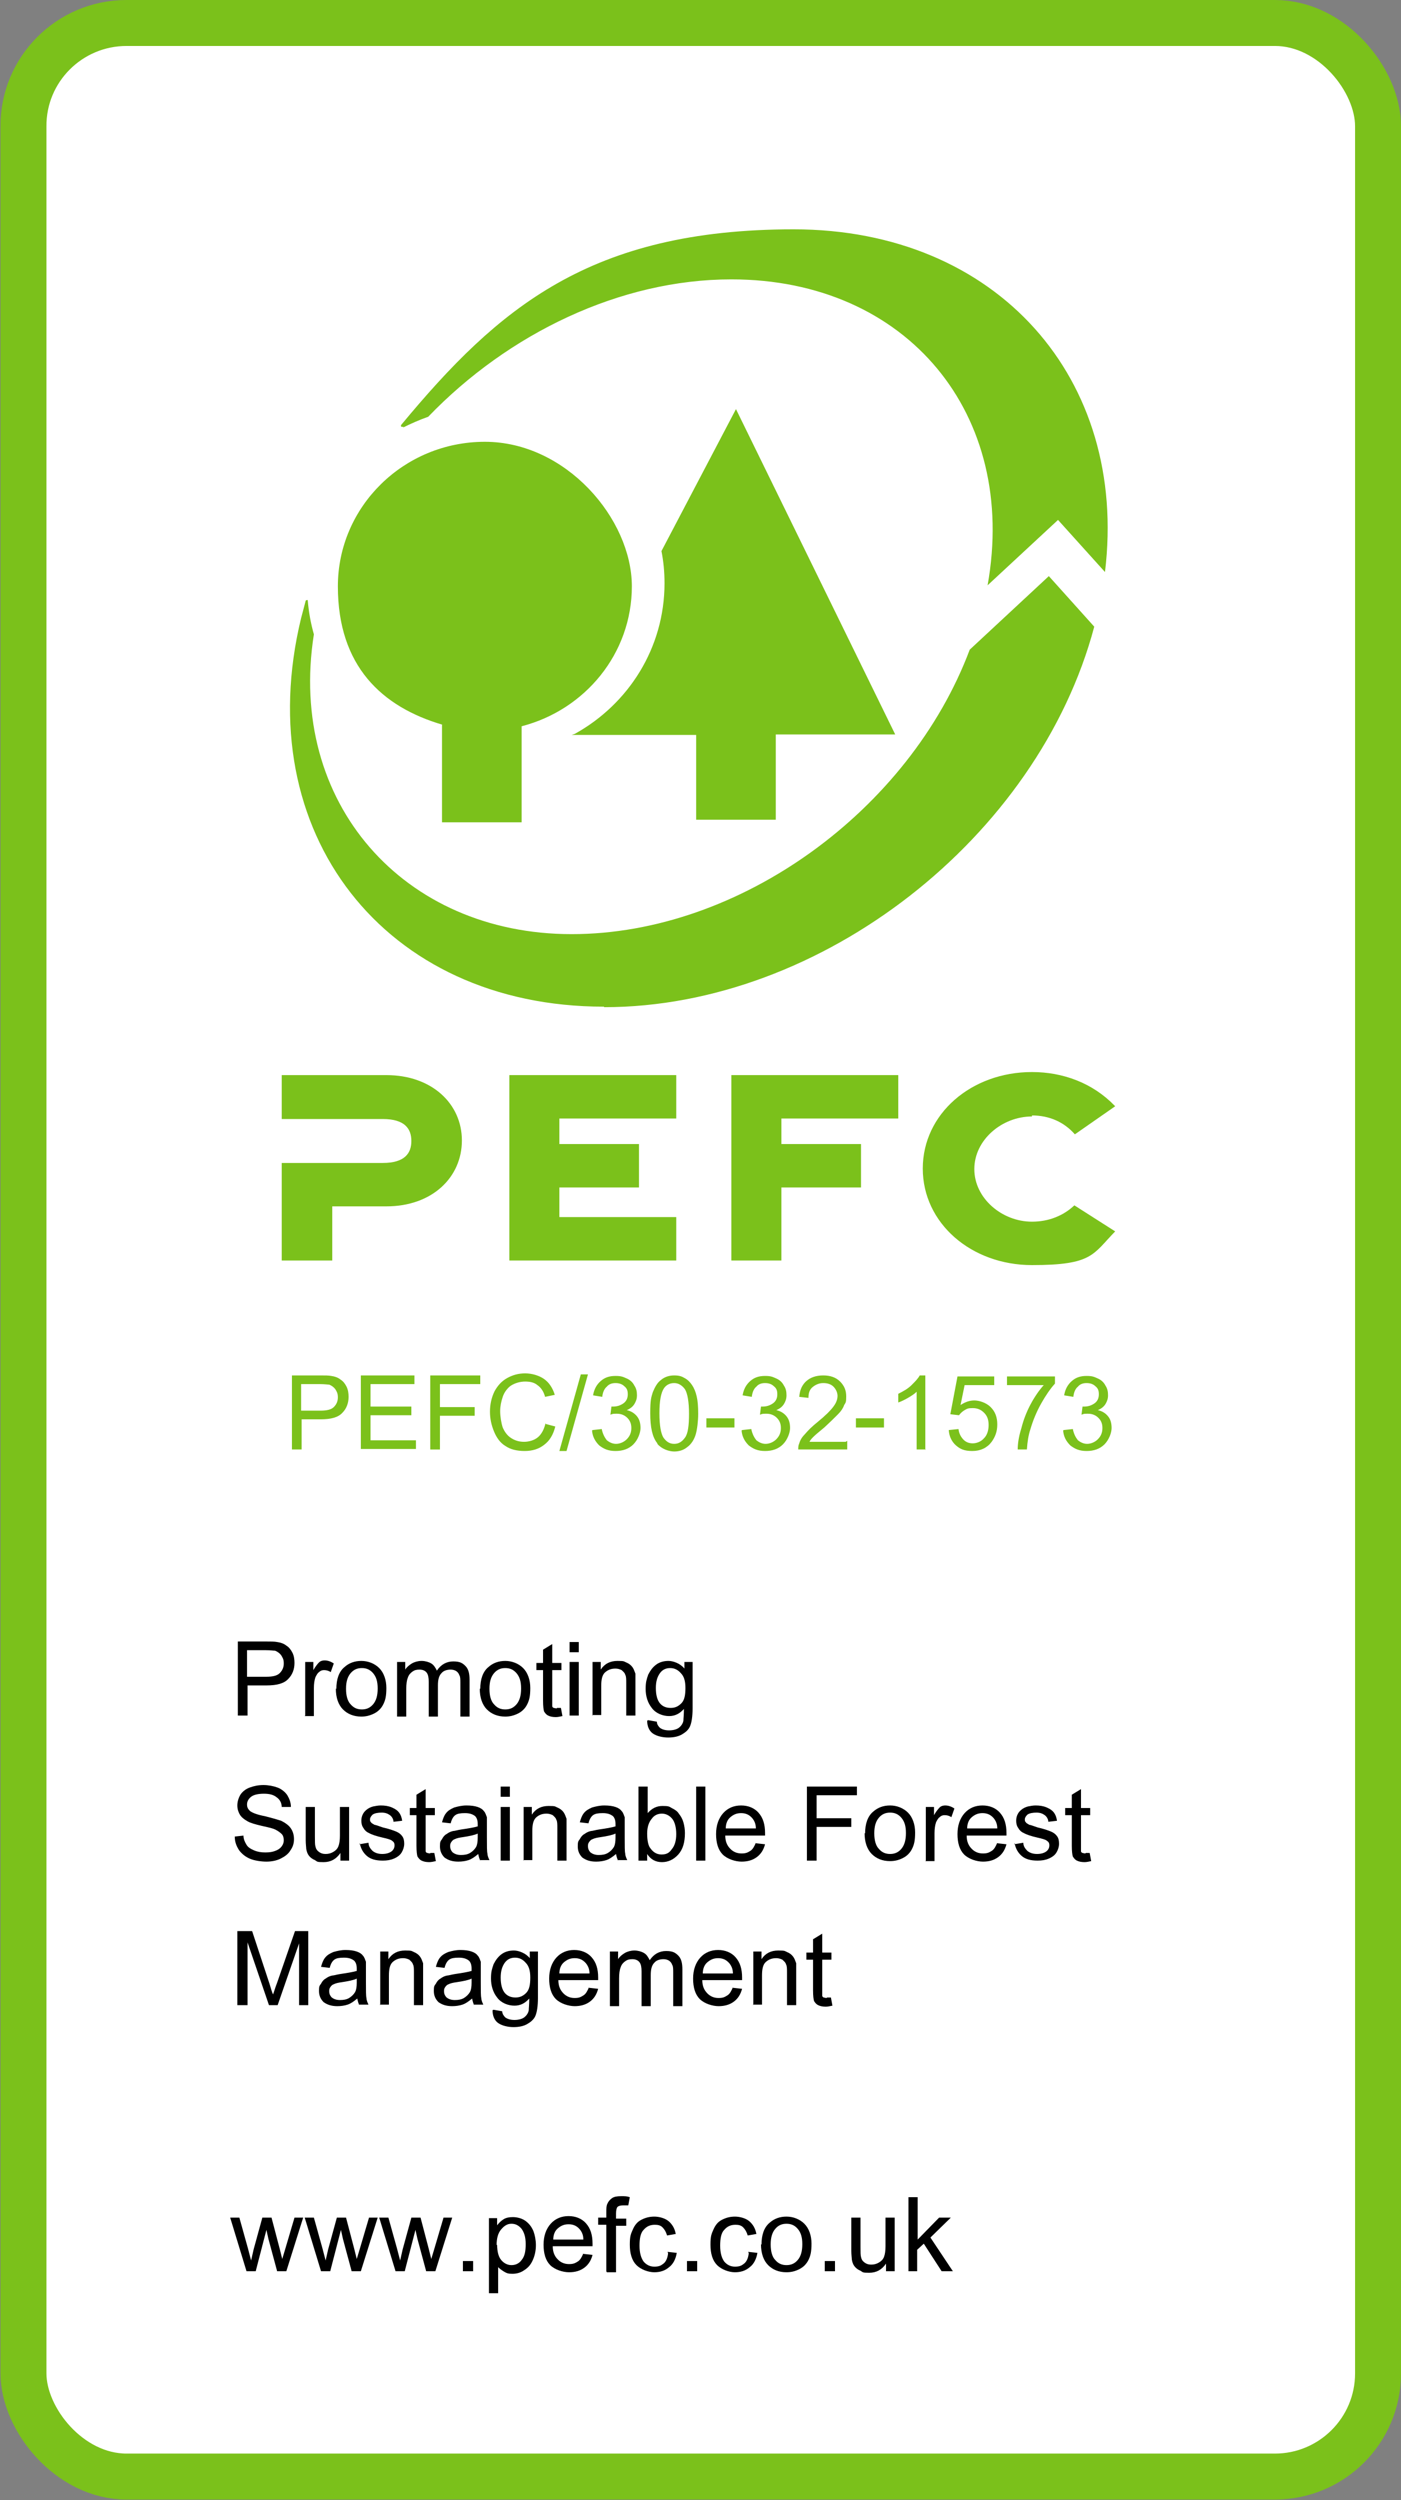 <?xml version="1.0" encoding="UTF-8"?>
<svg xmlns="http://www.w3.org/2000/svg" xmlns:i="http://ns.adobe.com/AdobeIllustrator/10.0/" id="Laag_1" version="1.1" viewBox="0 0 274.5 489.5">
  <rect x="0" y="0" width="274.5" height="489.5" fill="#808080" stroke="none"/>
  <defs>
    <style>
      .st0 {
        fill: #fff;
      }

      .st1 {
        fill: none;
        stroke: #7bc11b;
        stroke-width: 9px;
      }

      .st2 {
        fill: #7bc11b;
      }
    </style>
  </defs>
  <path class="st0" d="M24.8,4.5h225c11.2,0,20.2,11.2,20.2,20.2v440c0,11.2-9.1,20.2-20.2,20.2H24.8c-11.2,0-20.2-11.2-20.2-20.2V24.8C4.5,13.6,13.6,4.5,24.8,4.5Z"></path>
  <path class="st1" d="M24.8,4.5h225c11.2,0,20.2,11.2,20.2,20.2v440c0,11.2-9.1,20.2-20.2,20.2H24.8c-11.2,0-20.2-11.2-20.2-20.2V24.8C4.5,13.6,13.6,4.5,24.8,4.5Z"></path>
  <path class="st2" d="M75.6,210.5h-20.4v8.6h19.8c4.3,0,5.6,1.9,5.6,4.3s-1.3,4.3-5.6,4.3h-19.8s0,19.1,0,19.1h9.9v-10.6h10.6c9,0,14.8-5.7,14.8-12.9s-5.9-12.8-14.8-12.8"></path>
  <polyline class="st2" points="99.8 246.8 132.5 246.8 132.5 238.3 109.6 238.3 109.6 232.5 125.2 232.5 125.2 224 109.6 224 109.6 219 132.5 219 132.5 210.5 99.8 210.5 99.8 246.8"></polyline>
  <polyline class="st2" points="143.3 246.8 153.1 246.8 153.1 232.5 168.7 232.5 168.7 224 153.1 224 153.1 219 176 219 176 210.5 143.3 210.5 143.3 246.8"></polyline>
  <path class="st2" d="M202.2,218.4c3.4,0,6.3,1.3,8.4,3.7l7.9-5.5c-4.4-4.6-10.3-6.7-16.3-6.7-11.9,0-21.4,8.2-21.4,18.9s9.5,18.9,21.4,18.9,11.9-2.1,16.3-6.6l-8-5.1c-2.1,2-5,3.2-8.3,3.2-5.9,0-11.3-4.6-11.3-10.3s5.4-10.3,11.3-10.3"></path>
  <path class="st2" d="M152,160.4v-16.6h23.4l-31.2-63.7-14.6,27.8c.4,2,.6,4.1.6,6.3,0,12.7-7.1,23.7-17.6,29.5l-.6.2h24.4v16.6h15.6"></path>
  <path class="st2" d="M86.6,141.9v19.1h15.6v-18.8c12.4-3.2,21.6-14.2,21.6-27.4s-12.9-28.3-28.8-28.3-28.8,12.7-28.8,28.3,8.6,23.6,20.5,27.1"></path>
  <path class="st2" d="M79,83.7c1.6-.8,3.2-1.5,4.9-2.1,15.7-16.3,37.6-26.9,59.4-26.9,34.5,0,56.2,26.5,50.2,59.9l13.8-12.8,9.2,10.2c4.6-37.8-21.1-67.1-61-67.1s-57.9,15.4-76.9,38.3c0,0-.1.2,0,.3.2.2.4,0,.4,0"></path>
  <path class="st2" d="M118.4,197.2c42.5,0,85-33.2,96-74.5l-8.9-9.9-15.5,14.4c-11.8,31.4-45,55.7-78,55.7s-55.7-25.8-50.5-58.7c-.6-2.1-1-4.3-1.2-6.6,0,0,0-.2-.2-.1-.1,0-.2.1-.2.1-.3,1.1-.6,2.3-.9,3.4-10.2,42,16.3,76.1,59.3,76.1"></path>
  <path class="st2" d="M57.2,283.8v-14.5h5.5c1,0,1.7,0,2.2.1.7.1,1.3.3,1.8.7.5.3.9.8,1.2,1.4.3.6.4,1.3.4,2,0,1.2-.4,2.3-1.2,3.1-.8.9-2.2,1.3-4.3,1.3h-3.7v5.9h-1.9ZM59.1,276.2h3.7c1.2,0,2.1-.2,2.6-.7.5-.5.8-1.1.8-1.9s-.2-1.1-.5-1.6c-.3-.4-.7-.7-1.2-.9-.3,0-.9-.1-1.8-.1h-3.7v5.2ZM70.7,283.8v-14.5h10.5v1.7h-8.6v4.4h8v1.7h-8v4.9h8.9v1.7h-10.8ZM84.3,283.8v-14.5h9.8v1.7h-7.9v4.5h6.8v1.7h-6.8v6.6h-1.9ZM106.9,278.8l1.9.5c-.4,1.6-1.1,2.8-2.2,3.6-1,.8-2.3,1.2-3.8,1.2s-2.8-.3-3.8-1c-1-.6-1.7-1.6-2.2-2.8-.5-1.2-.8-2.5-.8-3.9s.3-2.8.9-4c.6-1.1,1.4-2,2.5-2.6,1.1-.6,2.2-.9,3.5-.9s2.7.4,3.7,1.1c1,.7,1.7,1.8,2.1,3.1l-1.9.4c-.3-1.1-.8-1.8-1.5-2.3-.6-.5-1.4-.7-2.4-.7s-2,.3-2.8.8c-.7.5-1.3,1.3-1.6,2.2-.3.9-.5,1.8-.5,2.8s.2,2.3.5,3.2c.4.9.9,1.6,1.7,2.1.8.5,1.6.7,2.5.7s2-.3,2.7-.9c.7-.6,1.2-1.5,1.5-2.8ZM109.6,284.1l4.2-15h1.4l-4.2,15h-1.4ZM116.1,280l1.8-.2c.2,1,.6,1.7,1,2.2.5.4,1.1.7,1.8.7s1.5-.3,2.1-.9c.6-.6.9-1.3.9-2.2s-.3-1.5-.8-2c-.5-.5-1.2-.8-2-.8s-.8,0-1.3.2l.2-1.6c.1,0,.2,0,.3,0,.8,0,1.4-.2,2-.6.6-.4.9-1,.9-1.8s-.2-1.2-.7-1.6c-.4-.4-1-.6-1.7-.6s-1.3.2-1.7.7c-.5.4-.8,1.1-.9,2l-1.8-.3c.2-1.2.7-2.1,1.5-2.8.8-.7,1.7-1,2.9-1s1.5.2,2.2.5c.7.3,1.2.8,1.5,1.4.4.6.5,1.2.5,1.9s-.2,1.2-.5,1.7-.8.9-1.5,1.2c.9.2,1.5.6,2,1.2s.7,1.4.7,2.3-.5,2.3-1.4,3.2c-.9.9-2.1,1.3-3.5,1.3s-2.3-.4-3.2-1.1c-.8-.8-1.3-1.7-1.4-2.9ZM128.8,282.6c-1-1.2-1.4-3.2-1.4-5.9s.2-3.1.5-4.1c.4-1,.9-1.9,1.6-2.4.7-.6,1.6-.9,2.6-.9s1.5.2,2,.5c.6.3,1.1.8,1.5,1.4.4.6.7,1.3.9,2.2.2.8.3,2,.3,3.4s-.2,3.1-.5,4.1c-.3,1-.9,1.9-1.6,2.4-.7.6-1.6.9-2.6.9s-2.5-.5-3.3-1.5h0ZM130.1,271.8c-.6.9-.9,2.5-.9,4.9s.3,4,.8,4.8c.6.8,1.2,1.2,2.1,1.2s1.5-.4,2.1-1.2c.6-.8.8-2.4.8-4.7s-.3-4-.8-4.8c-.6-.8-1.3-1.2-2.1-1.2s-1.5.3-2,1h0ZM138.4,279.5v-1.8h5.5v1.8h-5.5ZM145.4,280l1.8-.2c.2,1,.6,1.7,1,2.2.5.4,1.1.7,1.8.7s1.5-.3,2.1-.9c.6-.6.9-1.3.9-2.2s-.3-1.5-.8-2c-.5-.5-1.2-.8-2-.8s-.8,0-1.3.2l.2-1.6c.1,0,.2,0,.3,0,.8,0,1.4-.2,2-.6.6-.4.9-1,.9-1.8s-.2-1.2-.7-1.6c-.4-.4-1-.6-1.7-.6s-1.3.2-1.7.7c-.5.4-.8,1.1-.9,2l-1.8-.3c.2-1.2.7-2.1,1.5-2.8.8-.7,1.7-1,2.9-1s1.5.2,2.2.5c.7.3,1.2.8,1.5,1.4.4.6.5,1.2.5,1.9s-.2,1.2-.5,1.7-.8.9-1.5,1.2c.9.2,1.5.6,2,1.2s.7,1.4.7,2.3-.5,2.3-1.4,3.2c-.9.9-2.1,1.3-3.5,1.3s-2.3-.4-3.2-1.1c-.8-.8-1.3-1.7-1.4-2.9ZM166,282.1v1.7h-9.6c0-.4,0-.8.2-1.2.2-.7.6-1.3,1.2-1.9.5-.6,1.3-1.4,2.3-2.2,1.6-1.3,2.6-2.3,3.2-3.1.6-.8.8-1.5.8-2.1s-.3-1.3-.8-1.8-1.2-.7-2-.7-1.5.3-2.1.8-.8,1.2-.8,2.1l-1.8-.2c.1-1.4.6-2.4,1.4-3.1.8-.7,1.9-1.1,3.3-1.1s2.5.4,3.3,1.2,1.2,1.7,1.2,2.9-.1,1.2-.4,1.7c-.2.6-.6,1.2-1.2,1.8-.6.6-1.5,1.5-2.7,2.6-1.1.9-1.8,1.5-2.1,1.8-.3.3-.6.6-.8,1h7.1ZM167.7,279.5v-1.8h5.5v1.8h-5.5ZM181.4,283.8h-1.8v-11.3c-.4.4-1,.8-1.7,1.2-.7.4-1.3.7-1.9.9v-1.7c1-.5,1.9-1,2.6-1.7.7-.7,1.3-1.3,1.6-1.9h1.1v14.6ZM185.9,280l1.9-.2c.1.9.5,1.6,1,2.1.5.5,1.1.7,1.8.7s1.6-.3,2.2-1c.6-.6.9-1.5.9-2.6s-.3-1.8-.9-2.4c-.6-.6-1.3-.9-2.2-.9s-1.1.1-1.6.4c-.5.3-.8.6-1.1,1l-1.7-.2,1.4-7.4h7.2v1.7h-5.8l-.8,3.9c.9-.6,1.8-.9,2.7-.9s2.3.4,3.2,1.3c.9.9,1.3,2,1.3,3.4s-.4,2.4-1.1,3.4c-.9,1.2-2.2,1.8-3.8,1.8s-2.4-.4-3.2-1.1c-.8-.7-1.3-1.7-1.4-2.9ZM197.3,271.2v-1.7h9.4v1.4c-.9,1-1.8,2.3-2.7,3.9-.9,1.6-1.6,3.3-2.1,5-.4,1.2-.6,2.5-.7,4h-1.8c0-1.1.2-2.5.7-4.1.4-1.6,1-3.2,1.8-4.7.8-1.5,1.7-2.8,2.6-3.8h-7.1ZM208.4,280l1.8-.2c.2,1,.6,1.7,1,2.2.5.4,1.1.7,1.8.7s1.5-.3,2.1-.9c.6-.6.9-1.3.9-2.2s-.3-1.5-.8-2c-.5-.5-1.2-.8-2-.8s-.8,0-1.3.2l.2-1.6c.1,0,.2,0,.3,0,.8,0,1.4-.2,2-.6.6-.4.9-1,.9-1.8s-.2-1.2-.7-1.6c-.4-.4-1-.6-1.7-.6s-1.3.2-1.7.7c-.5.4-.8,1.1-.9,2l-1.8-.3c.2-1.2.7-2.1,1.5-2.8.8-.7,1.7-1,2.9-1s1.5.2,2.2.5c.7.3,1.2.8,1.5,1.4.4.6.5,1.2.5,1.9s-.2,1.2-.5,1.7-.8.9-1.5,1.2c.9.2,1.5.6,2,1.2s.7,1.4.7,2.3-.5,2.3-1.4,3.2c-.9.9-2.1,1.3-3.5,1.3s-2.3-.4-3.2-1.1c-.8-.8-1.3-1.7-1.4-2.9Z"></path>
  <path d="M46.6,335.9v-14.5h5.5c1,0,1.7,0,2.2.1.7.1,1.3.3,1.8.7.5.3.9.8,1.2,1.4.3.6.4,1.3.4,2,0,1.2-.4,2.3-1.2,3.1-.8.9-2.2,1.3-4.3,1.3h-3.7v5.9h-1.9ZM48.5,328.3h3.7c1.2,0,2.1-.2,2.6-.7.5-.5.8-1.1.8-1.9s-.2-1.1-.5-1.6c-.3-.4-.7-.7-1.2-.9-.3,0-.9-.1-1.8-.1h-3.7v5.2ZM59.8,335.9v-10.5h1.6v1.6c.4-.7.8-1.2,1.1-1.5s.7-.4,1.1-.4c.6,0,1.2.2,1.8.6l-.6,1.7c-.4-.3-.9-.4-1.3-.4s-.7.1-1,.4c-.3.2-.5.6-.7,1-.2.6-.3,1.3-.3,2.1v5.5h-1.8ZM65.9,330.7c0-1.9.5-3.4,1.6-4.3.9-.8,2-1.2,3.3-1.2s2.6.5,3.5,1.4c.9.9,1.4,2.3,1.4,3.9s-.2,2.4-.6,3.2c-.4.8-1,1.4-1.8,1.8-.8.4-1.6.6-2.5.6-1.5,0-2.7-.5-3.6-1.4-.9-.9-1.4-2.3-1.4-4.1ZM67.8,330.7c0,1.3.3,2.4.9,3,.6.7,1.3,1,2.2,1s1.6-.3,2.2-1c.6-.7.9-1.7.9-3.1s-.3-2.3-.9-3c-.6-.7-1.3-1-2.2-1s-1.6.3-2.2,1c-.6.7-.9,1.7-.9,3ZM77.8,335.9v-10.5h1.6v1.5c.3-.5.8-.9,1.3-1.2.5-.3,1.2-.5,1.9-.5s1.4.2,1.9.5c.5.3.8.8,1.1,1.4.8-1.2,1.9-1.8,3.2-1.8s1.8.3,2.4.9c.6.6.8,1.5.8,2.7v7.2h-1.8v-6.6c0-.7,0-1.2-.2-1.5-.1-.3-.3-.6-.6-.8-.3-.2-.7-.3-1.1-.3-.7,0-1.4.2-1.8.7-.5.5-.7,1.3-.7,2.4v6.1h-1.8v-6.8c0-.8-.1-1.4-.4-1.8-.3-.4-.8-.6-1.4-.6s-1,.1-1.4.4c-.4.3-.7.6-.9,1.2-.2.5-.3,1.2-.3,2.2v5.4h-1.8ZM94.1,330.7c0-1.9.5-3.4,1.6-4.3.9-.8,2-1.2,3.3-1.2s2.6.5,3.5,1.4c.9.9,1.4,2.3,1.4,3.9s-.2,2.4-.6,3.2c-.4.8-1,1.4-1.8,1.8-.8.4-1.6.6-2.5.6-1.5,0-2.7-.5-3.6-1.4-.9-.9-1.4-2.3-1.4-4.1ZM95.9,330.7c0,1.3.3,2.4.9,3,.6.7,1.3,1,2.2,1s1.6-.3,2.2-1c.6-.7.9-1.7.9-3.1s-.3-2.3-.9-3c-.6-.7-1.3-1-2.2-1s-1.6.3-2.2,1c-.6.7-.9,1.7-.9,3ZM109.1,334.4c.2,0,.5,0,.8,0l.3,1.6c-.5.1-.9.2-1.3.2-.6,0-1.1-.1-1.5-.3s-.6-.5-.8-.8c-.1-.3-.2-1-.2-2.1v-6h-1.3v-1.4h1.3v-2.6l1.8-1.1v3.7h1.8v1.4h-1.8v6.1c0,.5,0,.8,0,1,0,.1.2.3.3.3.1,0,.3.1.6.1h0ZM111.6,323.5v-2h1.8v2h-1.8ZM111.6,335.9v-10.5h1.8v10.5h-1.8ZM116.1,335.9v-10.5h1.6v1.5c.8-1.2,1.9-1.7,3.3-1.7s1.2.1,1.7.3c.5.2.9.5,1.2.9.3.4.4.8.6,1.3,0,.3,0,.9,0,1.7v6.5h-1.8v-6.4c0-.7,0-1.3-.2-1.6-.1-.4-.4-.6-.7-.9-.4-.2-.8-.3-1.2-.3-.8,0-1.4.2-2,.7-.6.5-.8,1.4-.8,2.7v5.7h-1.8ZM127,336.8l1.7.3c0,.5.3.9.6,1.2.4.3,1,.5,1.8.5s1.5-.2,1.9-.5c.4-.3.8-.8.9-1.4,0-.4.1-1.1.1-2.3-.8.9-1.7,1.4-2.9,1.4s-2.6-.5-3.4-1.6c-.8-1-1.2-2.3-1.2-3.7s.2-1.9.5-2.8c.4-.8.9-1.5,1.6-2,.7-.5,1.5-.7,2.4-.7s2.3.5,3.1,1.5v-1.3h1.6v9.1c0,1.6-.2,2.8-.5,3.5-.3.7-.9,1.2-1.6,1.6s-1.6.6-2.7.6-2.3-.3-3-.8-1.1-1.4-1.1-2.5ZM128.5,330.5c0,1.4.3,2.4.8,3,.5.6,1.2.9,2.1.9s1.5-.3,2.1-.9c.6-.6.8-1.6.8-3s-.3-2.3-.9-2.9c-.6-.7-1.3-1-2.1-1s-1.5.3-2,1-.8,1.6-.8,2.9Z"></path>
  <path d="M45.9,359.6l1.8-.2c0,.7.3,1.3.6,1.8.3.5.8.8,1.5,1.1.7.3,1.4.4,2.2.4s1.4-.1,1.9-.3c.6-.2,1-.5,1.3-.9.3-.4.4-.8.4-1.2s-.1-.9-.4-1.2c-.3-.3-.7-.6-1.3-.9-.4-.2-1.2-.4-2.6-.7-1.3-.3-2.3-.6-2.8-.9-.7-.4-1.2-.8-1.5-1.3-.3-.5-.5-1.1-.5-1.8s.2-1.4.6-2.1c.4-.6,1-1.1,1.8-1.4.8-.3,1.7-.5,2.7-.5s2,.2,2.8.5,1.5.9,1.9,1.5c.4.7.7,1.4.7,2.3h-1.8c0-.8-.4-1.5-1-1.9-.6-.5-1.4-.7-2.5-.7s-2,.2-2.5.6c-.5.4-.8.9-.8,1.5s.2.9.6,1.3c.4.3,1.3.7,2.9,1,1.6.4,2.6.7,3.2.9.8.4,1.5.9,1.9,1.5.4.6.6,1.3.6,2.1s-.2,1.5-.7,2.2c-.4.7-1.1,1.2-1.9,1.6-.8.4-1.8.6-2.8.6s-2.4-.2-3.3-.6c-.9-.4-1.6-1-2.1-1.7-.5-.8-.8-1.6-.8-2.6ZM66.7,364.3v-1.5c-.8,1.2-1.9,1.8-3.3,1.8s-1.2-.1-1.7-.4c-.5-.2-.9-.5-1.2-.9-.3-.4-.4-.8-.5-1.3,0-.3-.1-.9-.1-1.7v-6.5h1.8v5.8c0,.9,0,1.6.1,1.9.1.5.3.8.7,1.1.4.3.8.4,1.3.4s1-.1,1.5-.4c.5-.3.8-.6,1-1.1.2-.5.3-1.2.3-2.1v-5.6h1.8v10.5h-1.6ZM70.4,361.1l1.8-.3c0,.7.4,1.2.8,1.6.5.4,1.1.6,1.9.6s1.4-.2,1.8-.5c.4-.3.6-.7.6-1.2s-.2-.7-.5-.9c-.2-.2-.9-.4-1.8-.6-1.3-.3-2.2-.6-2.7-.9-.5-.2-.9-.6-1.1-1-.3-.4-.4-.9-.4-1.4s.1-.9.3-1.3c.2-.4.5-.7.9-1,.3-.2.7-.4,1.1-.5.5-.1,1-.2,1.5-.2.8,0,1.5.1,2.2.4s1.1.6,1.4,1,.5.9.6,1.6l-1.7.2c0-.5-.3-1-.7-1.3-.4-.3-.9-.5-1.6-.5s-1.4.1-1.8.4c-.3.3-.5.6-.5.9s0,.4.2.6c.1.2.4.3.7.5.2,0,.7.2,1.6.5,1.3.3,2.1.6,2.6.8.5.2.9.5,1.2.9.3.4.4.9.4,1.5s-.2,1.2-.5,1.7-.8.9-1.5,1.2-1.4.4-2.2.4c-1.4,0-2.4-.3-3.1-.9-.7-.6-1.2-1.4-1.4-2.5ZM84.3,362.8c.2,0,.5,0,.8,0l.3,1.6c-.5.1-.9.2-1.3.2-.6,0-1.1-.1-1.5-.3s-.6-.5-.8-.8c-.1-.3-.2-1-.2-2.1v-6h-1.3v-1.4h1.3v-2.6l1.8-1.1v3.7h1.8v1.4h-1.8v6.1c0,.5,0,.8,0,1,0,.1.2.3.3.3.1,0,.3.1.6.1h0ZM94.1,364.3c-.2-.4-.3-.8-.4-1.3-.7.6-1.3,1-1.9,1.2-.6.2-1.3.3-2,.3-1.2,0-2-.3-2.7-.8-.6-.6-.9-1.3-.9-2.2s.1-1,.4-1.4c.2-.4.5-.8.9-1,.4-.3.8-.5,1.3-.6.3,0,.9-.2,1.6-.3,1.4-.2,2.5-.4,3.2-.6,0-.2,0-.4,0-.5,0-.7-.2-1.2-.5-1.5-.5-.4-1.1-.6-2-.6s-1.5.1-1.9.4c-.4.3-.7.8-.9,1.6l-1.7-.2c.2-.7.4-1.3.8-1.8.4-.5.9-.8,1.6-1.1.7-.2,1.5-.4,2.4-.4s1.6.1,2.2.3c.6.2,1,.5,1.2.8.3.3.4.7.6,1.2,0,.3,0,.9,0,1.6v2.4c0,1.7,0,2.7.1,3.1,0,.4.2.9.4,1.3h-1.9ZM93.6,359c-.6.3-1.6.5-2.9.7-.7.1-1.2.2-1.6.4-.3.1-.5.3-.7.6-.2.3-.2.5-.2.8,0,.5.2.9.5,1.2.4.3.9.5,1.6.5s1.3-.1,1.8-.4c.5-.3.9-.7,1.2-1.2.2-.4.3-1,.3-1.8v-.7ZM98.1,351.8v-2h1.8v2h-1.8ZM98.1,364.3v-10.5h1.8v10.5h-1.8ZM102.6,364.3v-10.5h1.6v1.5c.8-1.2,1.9-1.7,3.3-1.7s1.2.1,1.7.3c.5.2.9.5,1.2.9.3.4.4.8.6,1.3,0,.3,0,.9,0,1.7v6.5h-1.8v-6.4c0-.7,0-1.3-.2-1.6-.1-.4-.4-.6-.7-.9-.4-.2-.8-.3-1.2-.3-.8,0-1.4.2-2,.7-.6.5-.8,1.4-.8,2.7v5.7h-1.8ZM121.1,364.3c-.2-.4-.3-.8-.4-1.3-.7.6-1.3,1-1.9,1.2-.6.2-1.3.3-2,.3-1.2,0-2-.3-2.7-.8-.6-.6-.9-1.3-.9-2.2s.1-1,.4-1.4c.2-.4.5-.8.9-1,.4-.3.8-.5,1.3-.6.3,0,.9-.2,1.6-.3,1.4-.2,2.5-.4,3.2-.6,0-.2,0-.4,0-.5,0-.7-.2-1.2-.5-1.5-.5-.4-1.1-.6-2-.6s-1.5.1-1.9.4c-.4.3-.7.8-.9,1.6l-1.7-.2c.2-.7.4-1.3.8-1.8.4-.5.9-.8,1.6-1.1.7-.2,1.5-.4,2.4-.4s1.6.1,2.2.3c.6.2,1,.5,1.2.8.3.3.4.7.6,1.2,0,.3,0,.9,0,1.6v2.4c0,1.7,0,2.7.1,3.1,0,.4.2.9.4,1.3h-1.9ZM120.6,359c-.6.3-1.6.5-2.9.7-.7.1-1.2.2-1.6.4-.3.1-.5.3-.7.6-.2.3-.2.5-.2.8,0,.5.2.9.5,1.2.4.3.9.5,1.6.5s1.3-.1,1.8-.4c.5-.3.9-.7,1.2-1.2.2-.4.3-1,.3-1.8v-.7ZM126.8,364.3h-1.7v-14.5h1.8v5.2c.8-.9,1.7-1.4,2.9-1.4s1.3.1,1.8.4c.6.3,1.1.6,1.4,1.1.4.5.7,1,.9,1.7.2.7.3,1.4.3,2.1,0,1.8-.4,3.2-1.3,4.2-.9,1-2,1.5-3.2,1.5s-2.2-.5-2.9-1.6v1.3ZM126.8,359c0,1.3.2,2.2.5,2.7.6.9,1.3,1.4,2.3,1.4s1.5-.3,2-1c.6-.7.9-1.7.9-3s-.3-2.4-.8-3-1.2-1-2-1-1.5.3-2,1c-.6.7-.9,1.7-.9,2.9ZM136.4,364.3v-14.5h1.8v14.5h-1.8ZM148.1,360.9l1.8.2c-.3,1.1-.8,1.9-1.6,2.5-.8.6-1.8.9-3,.9s-2.8-.5-3.7-1.4c-.9-.9-1.3-2.3-1.3-4s.5-3.1,1.4-4.1c.9-1,2.1-1.5,3.5-1.5s2.6.5,3.4,1.4c.9,1,1.3,2.3,1.3,4s0,.3,0,.5h-7.8c0,1.2.4,2,1,2.6.6.6,1.3.9,2.2.9s1.2-.2,1.7-.5c.5-.3.8-.9,1.1-1.6ZM142.2,358h5.9c0-.9-.3-1.5-.7-2-.6-.7-1.3-1-2.2-1s-1.5.3-2.1.8c-.6.5-.9,1.3-.9,2.2ZM158.1,364.3v-14.5h9.8v1.7h-7.9v4.5h6.8v1.7h-6.8v6.6h-1.9ZM169.5,359c0-1.9.5-3.4,1.6-4.3.9-.8,2-1.2,3.3-1.2s2.6.5,3.5,1.4c.9.9,1.4,2.3,1.4,3.9s-.2,2.4-.6,3.2c-.4.8-1,1.4-1.8,1.8-.8.4-1.6.6-2.5.6-1.5,0-2.7-.5-3.6-1.4-.9-.9-1.4-2.3-1.4-4.1ZM171.3,359c0,1.3.3,2.4.9,3,.6.7,1.3,1,2.2,1s1.6-.3,2.2-1c.6-.7.9-1.7.9-3.1s-.3-2.3-.9-3c-.6-.7-1.3-1-2.2-1s-1.6.3-2.2,1c-.6.7-.9,1.7-.9,3ZM181.4,364.3v-10.5h1.6v1.6c.4-.7.8-1.2,1.1-1.5s.7-.4,1.1-.4c.6,0,1.2.2,1.8.6l-.6,1.7c-.4-.3-.9-.4-1.3-.4s-.7.1-1,.4c-.3.2-.5.6-.7,1-.2.6-.3,1.3-.3,2.1v5.5h-1.8ZM195.4,360.9l1.8.2c-.3,1.1-.8,1.9-1.6,2.5-.8.6-1.8.9-3,.9s-2.8-.5-3.7-1.4c-.9-.9-1.3-2.3-1.3-4s.5-3.1,1.4-4.1c.9-1,2.1-1.5,3.5-1.5s2.6.5,3.4,1.4c.9,1,1.3,2.3,1.3,4s0,.3,0,.5h-7.8c0,1.2.4,2,1,2.6.6.6,1.3.9,2.2.9s1.2-.2,1.7-.5c.5-.3.8-.9,1.1-1.6ZM189.5,358h5.9c0-.9-.3-1.5-.7-2-.6-.7-1.3-1-2.2-1s-1.5.3-2.1.8c-.6.5-.9,1.3-.9,2.2ZM198.7,361.1l1.8-.3c0,.7.4,1.2.8,1.6.5.4,1.1.6,1.9.6s1.4-.2,1.8-.5c.4-.3.6-.7.6-1.2s-.2-.7-.5-.9c-.2-.2-.9-.4-1.8-.6-1.3-.3-2.2-.6-2.7-.9-.5-.2-.9-.6-1.1-1-.3-.4-.4-.9-.4-1.4s.1-.9.3-1.3c.2-.4.5-.7.9-1,.3-.2.7-.4,1.1-.5.5-.1,1-.2,1.5-.2.8,0,1.5.1,2.2.4s1.1.6,1.4,1,.5.9.6,1.6l-1.7.2c0-.5-.3-1-.7-1.3-.4-.3-.9-.5-1.6-.5s-1.4.1-1.8.4c-.3.3-.5.6-.5.9s0,.4.2.6c.1.2.4.3.7.5.2,0,.7.2,1.6.5,1.3.3,2.1.6,2.6.8.5.2.9.5,1.2.9.3.4.4.9.4,1.5s-.2,1.2-.5,1.7-.8.9-1.5,1.2-1.4.4-2.2.4c-1.4,0-2.4-.3-3.1-.9-.7-.6-1.2-1.4-1.4-2.5ZM212.7,362.8c.2,0,.5,0,.8,0l.3,1.6c-.5.1-.9.2-1.3.2-.6,0-1.1-.1-1.5-.3s-.6-.5-.8-.8c-.1-.3-.2-1-.2-2.1v-6h-1.3v-1.4h1.3v-2.6l1.8-1.1v3.7h1.8v1.4h-1.8v6.1c0,.5,0,.8,0,1,0,.1.2.3.3.3.1,0,.3.1.6.1h0Z"></path>
  <path d="M46.5,392.6v-14.5h2.9l3.4,10.3c.3,1,.5,1.7.7,2.1.2-.5.4-1.3.8-2.3l3.5-10.1h2.6v14.5h-1.8v-12.1l-4.2,12.1h-1.7l-4.2-12.3v12.3h-1.8ZM70.4,392.6c-.2-.4-.3-.8-.4-1.3-.7.6-1.3,1-1.9,1.2-.6.2-1.3.3-2,.3-1.2,0-2-.3-2.7-.8-.6-.6-.9-1.3-.9-2.2s.1-1,.4-1.4c.2-.4.5-.8.9-1,.4-.3.8-.5,1.3-.6.3,0,.9-.2,1.6-.3,1.4-.2,2.5-.4,3.2-.6,0-.2,0-.4,0-.5,0-.7-.2-1.2-.5-1.5-.5-.4-1.1-.6-2-.6s-1.5.1-1.9.4c-.4.3-.7.8-.9,1.6l-1.7-.2c.2-.7.4-1.3.8-1.8.4-.5.9-.8,1.6-1.1.7-.2,1.5-.4,2.4-.4s1.6.1,2.2.3c.6.2,1,.5,1.2.8.3.3.4.7.6,1.2,0,.3,0,.9,0,1.6v2.4c0,1.7,0,2.7.1,3.1,0,.4.2.9.4,1.3h-1.9ZM69.9,387.4c-.6.3-1.6.5-2.9.7-.7.1-1.2.2-1.6.4-.3.1-.5.3-.7.6-.2.3-.2.5-.2.8,0,.5.2.9.5,1.2.4.3.9.5,1.6.5s1.3-.1,1.8-.4c.5-.3.9-.7,1.2-1.2.2-.4.3-1,.3-1.8v-.7ZM74.5,392.6v-10.5h1.6v1.5c.8-1.2,1.9-1.7,3.3-1.7s1.2.1,1.7.3c.5.2.9.5,1.2.9.3.4.4.8.6,1.3,0,.3,0,.9,0,1.7v6.5h-1.8v-6.4c0-.7,0-1.3-.2-1.6-.1-.4-.4-.6-.7-.9-.4-.2-.8-.3-1.2-.3-.8,0-1.4.2-2,.7-.6.5-.8,1.4-.8,2.7v5.7h-1.8ZM92.9,392.6c-.2-.4-.3-.8-.4-1.3-.7.6-1.3,1-1.9,1.2-.6.2-1.3.3-2,.3-1.2,0-2-.3-2.7-.8-.6-.6-.9-1.3-.9-2.2s.1-1,.4-1.4c.2-.4.5-.8.9-1,.4-.3.8-.5,1.3-.6.3,0,.9-.2,1.6-.3,1.4-.2,2.5-.4,3.2-.6,0-.2,0-.4,0-.5,0-.7-.2-1.2-.5-1.5-.5-.4-1.1-.6-2-.6s-1.5.1-1.9.4c-.4.3-.7.8-.9,1.6l-1.7-.2c.2-.7.4-1.3.8-1.8.4-.5.9-.8,1.6-1.1.7-.2,1.5-.4,2.4-.4s1.6.1,2.2.3c.6.2,1,.5,1.2.8.3.3.4.7.6,1.2,0,.3,0,.9,0,1.6v2.4c0,1.7,0,2.7.1,3.1,0,.4.2.9.4,1.3h-1.9ZM92.4,387.4c-.6.3-1.6.5-2.9.7-.7.1-1.2.2-1.6.4-.3.1-.5.3-.7.6-.2.3-.2.5-.2.8,0,.5.2.9.5,1.2.4.3.9.5,1.6.5s1.3-.1,1.8-.4c.5-.3.9-.7,1.2-1.2.2-.4.3-1,.3-1.8v-.7ZM96.7,393.5l1.7.3c0,.5.3.9.6,1.2.4.3,1,.5,1.8.5s1.5-.2,1.9-.5c.4-.3.8-.8.9-1.4,0-.4.1-1.1.1-2.3-.8.9-1.7,1.4-2.9,1.4s-2.6-.5-3.4-1.6c-.8-1-1.2-2.3-1.2-3.7s.2-1.9.5-2.8c.4-.8.9-1.5,1.6-2,.7-.5,1.5-.7,2.4-.7s2.3.5,3.1,1.5v-1.3h1.6v9.1c0,1.6-.2,2.8-.5,3.5-.3.7-.9,1.2-1.6,1.6s-1.6.6-2.7.6-2.3-.3-3-.8-1.1-1.4-1.1-2.5ZM98.1,387.2c0,1.4.3,2.4.8,3,.5.6,1.2.9,2.1.9s1.5-.3,2.1-.9c.6-.6.8-1.6.8-3s-.3-2.3-.9-2.9c-.6-.7-1.3-1-2.1-1s-1.5.3-2,1-.8,1.6-.8,2.9ZM115.4,389.2l1.8.2c-.3,1.1-.8,1.9-1.6,2.5-.8.6-1.8.9-3,.9s-2.8-.5-3.7-1.4c-.9-.9-1.3-2.3-1.3-4s.5-3.1,1.4-4.1c.9-1,2.1-1.5,3.5-1.5s2.6.5,3.4,1.4c.9,1,1.3,2.3,1.3,4s0,.3,0,.5h-7.8c0,1.2.4,2,1,2.6.6.6,1.3.9,2.2.9s1.2-.2,1.7-.5c.5-.3.8-.9,1.1-1.6ZM109.6,386.4h5.9c0-.9-.3-1.5-.7-2-.6-.7-1.3-1-2.2-1s-1.5.3-2.1.8c-.6.5-.9,1.3-.9,2.2ZM119.5,392.6v-10.5h1.6v1.5c.3-.5.8-.9,1.3-1.2.5-.3,1.2-.5,1.9-.5s1.4.2,1.9.5c.5.3.8.8,1.1,1.4.8-1.2,1.9-1.8,3.2-1.8s1.8.3,2.4.9c.6.6.8,1.5.8,2.7v7.2h-1.8v-6.6c0-.7,0-1.2-.2-1.5-.1-.3-.3-.6-.6-.8-.3-.2-.7-.3-1.1-.3-.7,0-1.4.2-1.8.7-.5.5-.7,1.3-.7,2.4v6.1h-1.8v-6.8c0-.8-.1-1.4-.4-1.8-.3-.4-.8-.6-1.4-.6s-1,.1-1.4.4c-.4.3-.7.6-.9,1.2-.2.5-.3,1.2-.3,2.2v5.4h-1.8ZM143.6,389.2l1.8.2c-.3,1.1-.8,1.9-1.6,2.5-.8.6-1.8.9-3,.9s-2.8-.5-3.7-1.4c-.9-.9-1.3-2.3-1.3-4s.5-3.1,1.4-4.1c.9-1,2.1-1.5,3.5-1.5s2.6.5,3.4,1.4c.9,1,1.3,2.3,1.3,4s0,.3,0,.5h-7.8c0,1.2.4,2,1,2.6.6.6,1.3.9,2.2.9s1.2-.2,1.7-.5c.5-.3.8-.9,1.1-1.6ZM137.7,386.4h5.9c0-.9-.3-1.5-.7-2-.6-.7-1.3-1-2.2-1s-1.5.3-2.1.8c-.6.5-.9,1.3-.9,2.2ZM147.6,392.6v-10.5h1.6v1.5c.8-1.2,1.9-1.7,3.3-1.7s1.2.1,1.7.3c.5.2.9.5,1.2.9.3.4.4.8.6,1.3,0,.3,0,.9,0,1.7v6.5h-1.8v-6.4c0-.7,0-1.3-.2-1.6-.1-.4-.4-.6-.7-.9-.4-.2-.8-.3-1.2-.3-.8,0-1.4.2-2,.7-.6.5-.8,1.4-.8,2.7v5.7h-1.8ZM162,391.1c.2,0,.5,0,.8,0l.3,1.6c-.5.1-.9.2-1.3.2-.6,0-1.1-.1-1.5-.3s-.6-.5-.8-.8c-.1-.3-.2-1-.2-2.1v-6h-1.3v-1.4h1.3v-2.6l1.8-1.1v3.7h1.8v1.4h-1.8v6.1c0,.5,0,.8,0,1,0,.1.2.3.3.3.1,0,.3.1.6.1h0Z"></path>
  <path d="M48.3,444.7l-3.2-10.5h1.8l1.7,6.1.6,2.3c0-.1.2-.8.5-2.2l1.7-6.2h1.8l1.6,6.1.5,2,.6-2,1.8-6.1h1.7l-3.3,10.5h-1.8l-1.7-6.3-.4-1.8-2.1,8.1h-1.9ZM62.9,444.7l-3.2-10.5h1.8l1.7,6.1.6,2.3c0-.1.2-.8.5-2.2l1.7-6.2h1.8l1.6,6.1.5,2,.6-2,1.8-6.1h1.7l-3.3,10.5h-1.8l-1.7-6.3-.4-1.8-2.1,8.1h-1.9ZM77.5,444.7l-3.2-10.5h1.8l1.7,6.1.6,2.3c0-.1.2-.8.5-2.2l1.7-6.2h1.8l1.6,6.1.5,2,.6-2,1.8-6.1h1.7l-3.3,10.5h-1.8l-1.7-6.3-.4-1.8-2.1,8.1h-1.9ZM90.7,444.7v-2h2v2h-2ZM95.8,448.8v-14.5h1.6v1.4c.4-.5.8-.9,1.3-1.2.5-.3,1.1-.4,1.8-.4s1.7.2,2.4.7c.7.5,1.2,1.1,1.6,2,.3.8.5,1.8.5,2.8s-.2,2-.6,2.9-.9,1.5-1.7,2c-.7.5-1.5.7-2.3.7s-1.1-.1-1.6-.4c-.5-.3-.9-.6-1.2-.9v5.1h-1.8ZM97.4,439.5c0,1.4.3,2.4.8,3,.5.6,1.2,1,2,1s1.5-.3,2-1c.6-.7.8-1.7.8-3.1s-.3-2.3-.8-3c-.6-.7-1.2-1-2-1s-1.4.4-2,1.1c-.6.7-.9,1.7-.9,3.1ZM114.3,441.3l1.8.2c-.3,1.1-.8,1.9-1.6,2.5-.8.6-1.8.9-3,.9s-2.8-.5-3.7-1.4c-.9-.9-1.3-2.3-1.3-4s.5-3.1,1.4-4.1c.9-1,2.1-1.5,3.5-1.5s2.6.5,3.4,1.4c.9,1,1.3,2.3,1.3,4s0,.3,0,.5h-7.8c0,1.2.4,2,1,2.6.6.6,1.3.9,2.2.9s1.2-.2,1.7-.5c.5-.3.8-.9,1.1-1.6ZM108.4,438.5h5.9c0-.9-.3-1.5-.7-2-.6-.7-1.3-1-2.2-1s-1.5.3-2.1.8c-.6.5-.9,1.3-.9,2.2ZM118.8,444.7v-9.1h-1.6v-1.4h1.6v-1.1c0-.7,0-1.2.2-1.6.2-.5.5-.8.9-1.1.4-.3,1-.4,1.8-.4s1.1,0,1.7.2l-.3,1.6c-.4,0-.7,0-1,0-.5,0-.9.1-1.1.3-.2.2-.3.7-.3,1.3v1h2v1.4h-2v9.1h-1.8ZM130.8,440.9l1.8.2c-.2,1.2-.7,2.2-1.5,2.8-.8.7-1.8,1-2.9,1s-2.6-.5-3.5-1.4c-.9-.9-1.3-2.3-1.3-4s.2-2.1.6-3,.9-1.5,1.7-1.9c.8-.4,1.6-.6,2.5-.6s2.1.3,2.8.9c.7.6,1.2,1.4,1.4,2.5l-1.7.3c-.2-.7-.5-1.2-.9-1.6-.4-.4-.9-.5-1.5-.5-.9,0-1.6.3-2.2,1-.6.6-.8,1.7-.8,3.1s.3,2.4.8,3.1c.5.6,1.2,1,2.1,1s1.3-.2,1.8-.6c.5-.4.8-1.1.9-2ZM134.6,444.7v-2h2v2h-2ZM146.6,440.9l1.8.2c-.2,1.2-.7,2.2-1.5,2.8-.8.7-1.8,1-2.9,1s-2.6-.5-3.5-1.4c-.9-.9-1.3-2.3-1.3-4s.2-2.1.6-3,.9-1.5,1.7-1.9c.8-.4,1.6-.6,2.5-.6s2.1.3,2.8.9c.7.6,1.2,1.4,1.4,2.5l-1.7.3c-.2-.7-.5-1.2-.9-1.6-.4-.4-.9-.5-1.5-.5-.9,0-1.6.3-2.2,1-.6.6-.8,1.7-.8,3.1s.3,2.4.8,3.1c.5.6,1.2,1,2.1,1s1.3-.2,1.8-.6c.5-.4.8-1.1.9-2ZM149.2,439.5c0-1.9.5-3.4,1.6-4.3.9-.8,2-1.2,3.3-1.2s2.6.5,3.5,1.4c.9.9,1.4,2.3,1.4,3.9s-.2,2.4-.6,3.2c-.4.8-1,1.4-1.8,1.8-.8.4-1.6.6-2.5.6-1.5,0-2.7-.5-3.6-1.4-.9-.9-1.4-2.3-1.4-4.1ZM151,439.5c0,1.3.3,2.4.9,3,.6.7,1.3,1,2.2,1s1.6-.3,2.2-1c.6-.7.9-1.7.9-3.1s-.3-2.3-.9-3c-.6-.7-1.3-1-2.2-1s-1.6.3-2.2,1c-.6.7-.9,1.7-.9,3ZM161.6,444.7v-2h2v2h-2ZM173.6,444.7v-1.5c-.8,1.2-1.9,1.8-3.3,1.8s-1.2-.1-1.7-.4c-.5-.2-.9-.5-1.2-.9-.3-.4-.4-.8-.5-1.3,0-.3-.1-.9-.1-1.7v-6.5h1.8v5.8c0,.9,0,1.6.1,1.9.1.5.3.8.7,1.1.4.3.8.4,1.3.4s1-.1,1.5-.4c.5-.3.8-.6,1-1.1.2-.5.3-1.2.3-2.1v-5.6h1.8v10.5h-1.6ZM178,444.7v-14.5h1.8v8.3l4.2-4.3h2.3l-4,3.9,4.4,6.6h-2.2l-3.5-5.4-1.3,1.2v4.2h-1.8Z"></path>
</svg>
